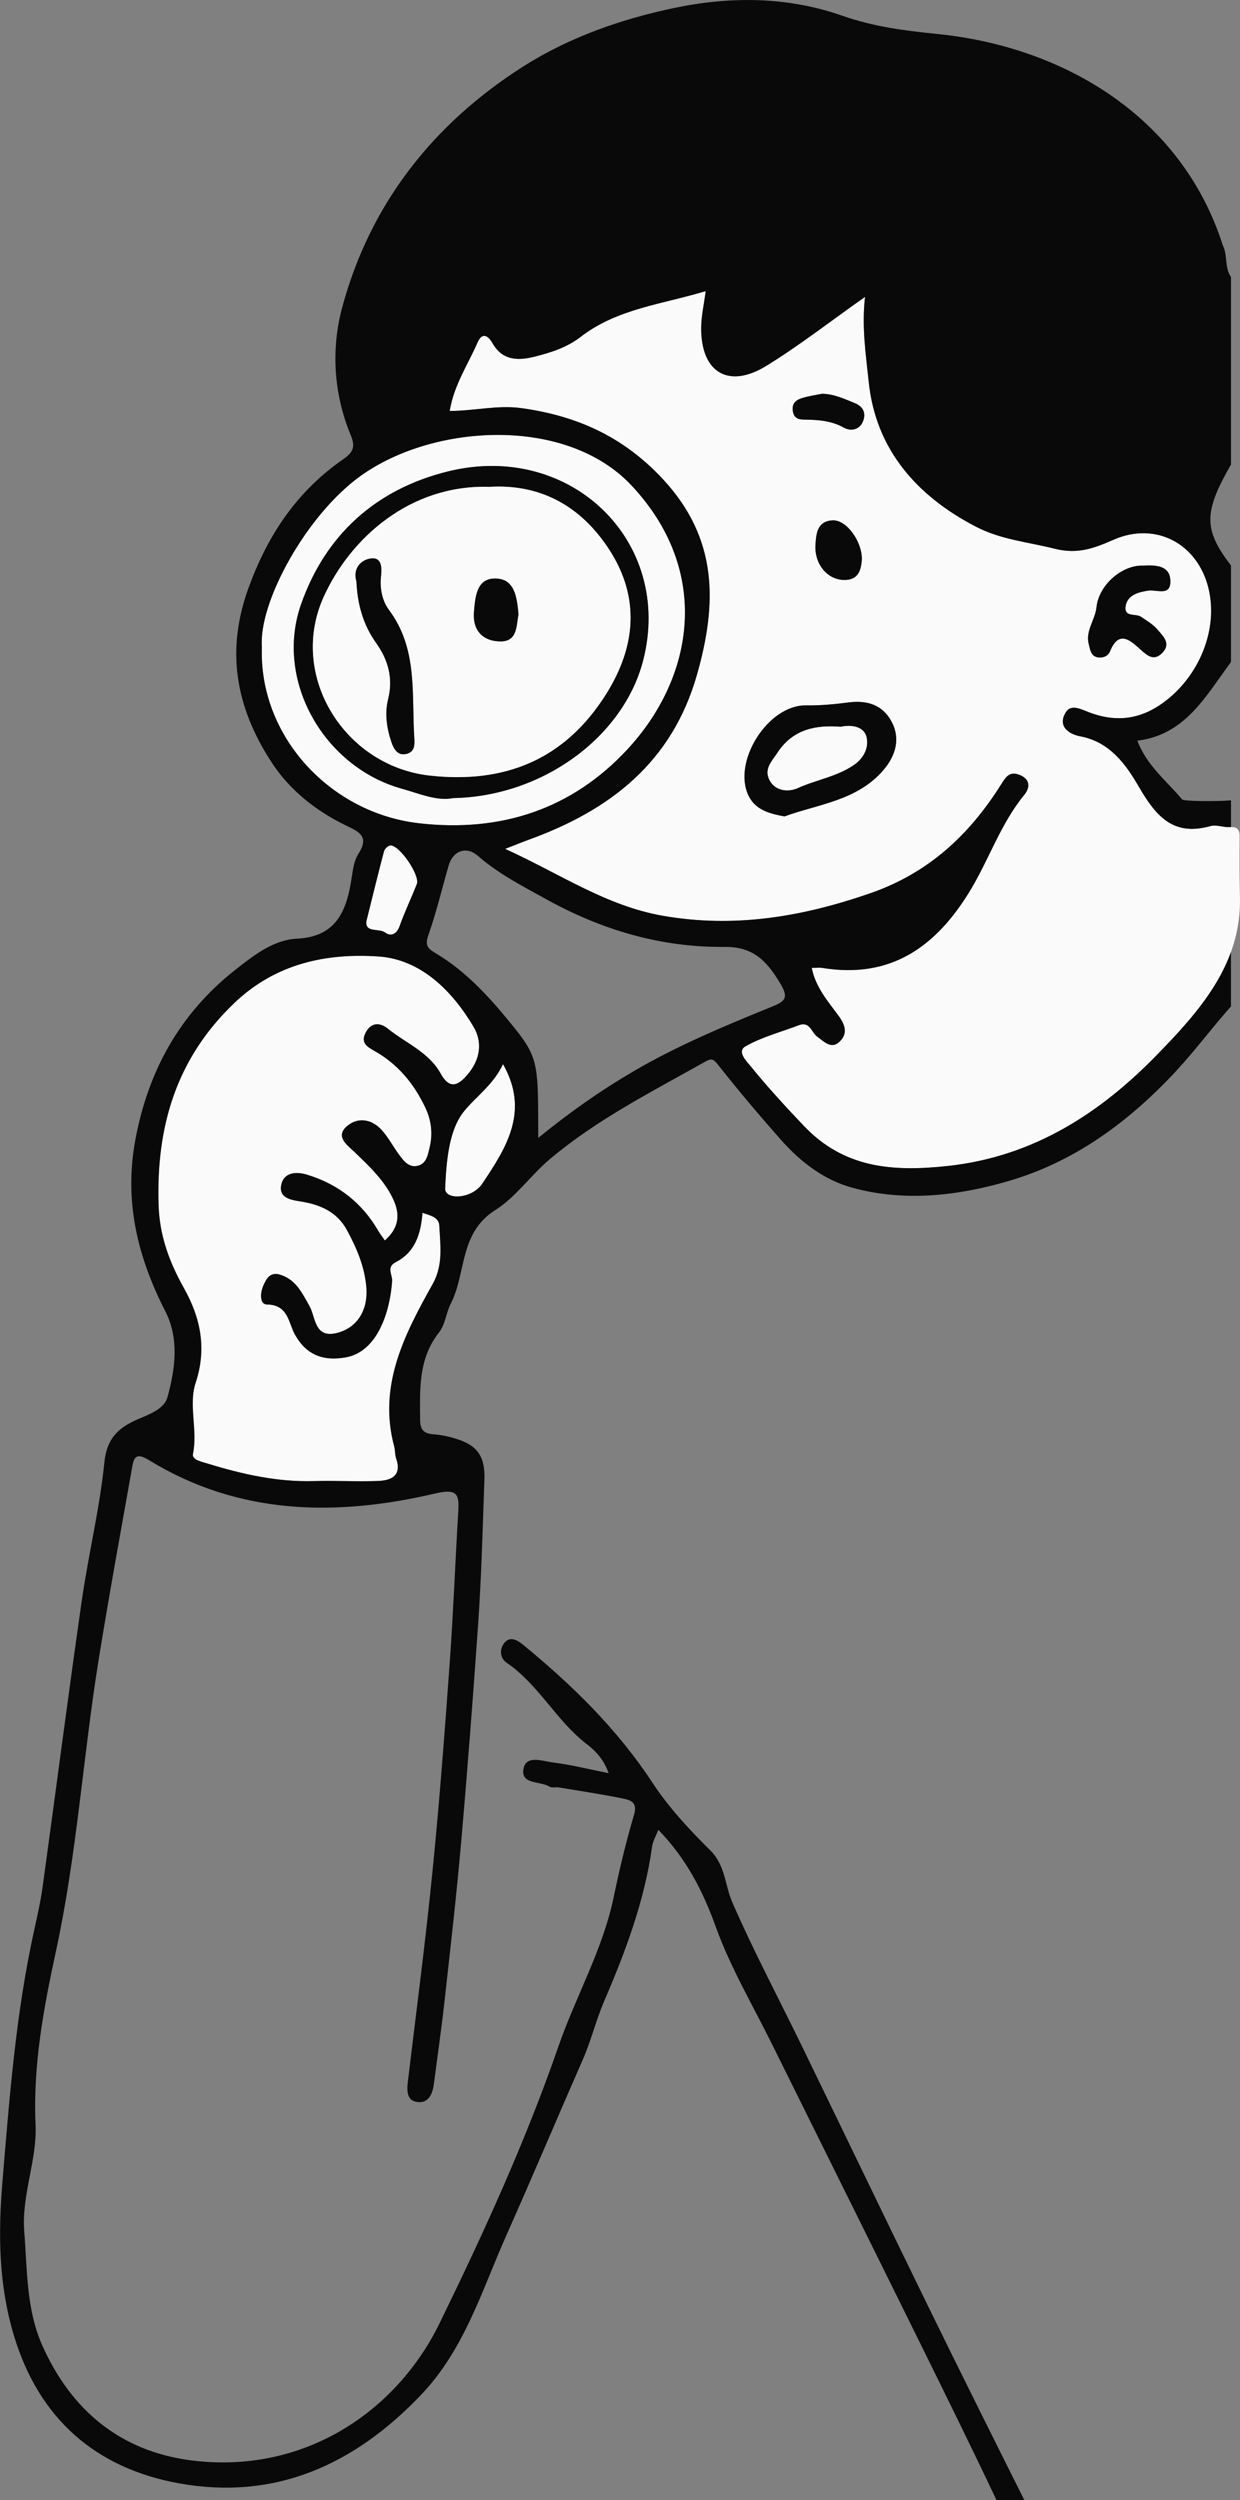<?xml version="1.0" encoding="UTF-8"?><svg id="_レイヤー_2" xmlns="http://www.w3.org/2000/svg" viewBox="0 0 401.71 809.6"><rect x="0" y="0" width="401.71" height="809.6" fill="#808080" stroke="none"/><defs><style>.cls-1{fill:#fafafa;}.cls-1,.cls-2{stroke-width:0px;}.cls-2{fill:#090909;}</style></defs><g id="Layer_1"><path class="cls-1" d="m281.41,123.59c2.25,21.97,15.61,37.08,34.89,47.04,7.94,4.1,16.79,4.9,25.28,7.04,7.71,1.95,13.04-.24,19.29-2.95,13.49-5.85,27.02,1.23,30.6,15.7,3.49,14.13-3.76,30.26-16.35,38.28-7.34,4.68-14.69,4.84-22.25,1.99-3.17-1.2-6.27-3.02-8.02.69-2.04,4.32,1.97,6.47,5.08,7.05,9.57,1.78,14.81,9.12,18.92,16.2,5.55,9.58,11.13,16.29,23.29,12.86,1.88-.53,4.13.47,6.19.34,2.35-.15,3.28.6,3.26,3-.05,6.49-.08,12.99.1,19.48.62,21.95-13.27,37.24-26.61,51-18.29,18.85-39.92,33.16-67.86,36.24-18.11,1.99-33.8.72-46.81-12.95-5.91-6.21-11.72-12.53-17.12-19.17-1.29-1.59-4.74-4.91-1.82-6.58,5.32-3.06,11.48-4.62,17.27-6.85,3.65-1.41,4.09,2.31,5.99,3.68,2.29,1.65,4.65,4.32,7.41,1.48,2.55-2.63,1.63-5.34-.57-8.33-3.41-4.64-7.37-9.15-8.61-15.41,1.41,0,2.47-.14,3.47.02,22.2,3.62,36.87-6.93,47.85-25.06,6.15-10.15,9.87-21.64,17.52-30.96,1.44-1.75,2.51-4.72-1.26-6.38-3.41-1.5-4.67.52-6.13,2.84-10.34,16.45-23.56,28.84-42.59,35.42-22.01,7.61-43.88,11.3-67.06,7.26-18.54-3.23-33.6-13.75-51.14-21.67,3.47-1.34,5.63-2.23,7.82-3.03,26.19-9.51,46.26-24.99,54.34-53.36,6.57-23.08,6.85-44.02-10.96-63.24-12.77-13.78-27.76-20.54-45.77-23.07-7.84-1.1-15.37.89-23.38.9,1.41-8.48,5.91-15,8.98-22.08,1.49-3.43,3.35-2.55,4.92.18,3.23,5.6,8.22,5.67,13.64,4.3,5.31-1.34,10.43-2.95,14.9-6.41,11.81-9.12,26.36-10.53,40.5-14.8-.58,4.37-1.4,7.94-1.46,11.51-.26,14.71,8.72,20.33,21.16,12.65,10.7-6.6,20.68-14.38,31.91-22.3-1.12,9.82.29,18.75,1.19,27.46Zm5.01,125.47c3.6-4.33,5.38-9.74,2.44-15.31-2.93-5.57-8-7.05-13.91-6.3-4.59.58-9.14,1.04-13.81.96-12.4-.21-24.09,18.42-18.58,29.4,2.22,4.42,6.54,5.62,11.52,6.56,10.98-4.01,23.86-5.12,32.32-15.31Zm68.77-52.34c-.43,4.06-3.68,7.63-2.45,12.02.46,1.63.6,3.75,2.93,4.12,1.73.27,3.32-.44,3.92-1.93,2.87-7.21,6.79-3.39,9.84-.64,2.47,2.23,4.48,3.83,7.15,1.06,2.86-2.96.2-5.36-1.54-7.41-1.46-1.72-3.54-2.96-5.45-4.24-1.69-1.13-5.51.28-4.94-3.4.57-3.69,4.23-4.56,7.17-5.03,2.98-.48,7.64,2.07,7.31-3.48-.28-4.66-4.64-4.84-8.68-4.64-6.68-.35-14.46,6.05-15.24,13.56Zm-85.43-28.22c-5.01.23-5.35,4.26-5.58,7.91-.39,6.22,3.82,11.27,9.17,11.39,4.56.1,5.6-2.89,5.85-6.62.1-5.88-4.98-12.89-9.44-12.68Zm-10.22-39.5c-1.74.59-3.06,1.72-2.7,4.09.37,2.44,1.89,2.77,3.84,2.79,4.41.05,8.66.34,12.76,2.62,2.33,1.3,5.31.63,6.3-2.51.81-2.57-.36-4.49-2.96-5.52-3.37-1.34-6.67-2.92-10.49-2.96-2.25.48-4.57.76-6.74,1.5Z"/><path class="cls-1" d="m124.69,401.67c6.03-5.34,4.43-10.76,1.34-15.95-2.94-4.93-7.16-8.86-11.29-12.82-2.27-2.18-6.13-4.83-2.44-8.14,3.41-3.06,7.94-2.52,11.2.97,2.28,2.44,3.85,5.55,5.87,8.26,1.4,1.88,2.97,4,5.65,3.56,3.18-.52,3.6-3.64,4.18-6.02,1.07-4.38.59-8.73-1.4-12.91-3.69-7.75-8.92-14.08-16.44-18.32-2.42-1.37-4.63-2.65-2.85-6,1.92-3.61,4.9-3.05,7.22-1.17,5.8,4.7,13.22,7.55,17.06,14.53,2.94,5.34,5.82,3.75,8.85.1,3.92-4.74,4.78-10.25,1.78-15.31-7.05-11.88-17.23-21.87-30.94-22.77-16.67-1.1-33.03,2.25-46.4,14.96-18.98,18.05-25.45,40.09-24.67,65.48.31,10.01,3.46,18.5,8.25,27.04,5.3,9.45,7.46,19.42,3.76,30.58-2.39,7.21.74,15.31-.87,23.05-.4,1.91,2.87,2.54,4.84,3.14,11.21,3.44,22.55,5.99,34.4,5.64,6.97-.21,13.95.24,20.91-.05,4.26-.18,7.59-1.83,5.69-7.3-.42-1.21-.3-2.6-.63-3.85-5.3-19.79,3.34-36.33,12.47-52.63,3.46-6.18,2.46-12.53,2.14-18.9-.14-2.69-2.86-3.28-5.46-4.14-.55,6.84-2.37,12.75-8.63,15.96-3.21,1.65-1.07,4.04-1.21,6.13-.65,9.81-4.68,22.86-14.99,24.71-7.18,1.28-12.68-.64-16.45-7.32-2.17-3.85-2.12-9.7-9.09-9.8-2.37-.03-2.24-3.68-1.22-6,1.09-2.49,2.3-4.75,5.79-3.54,4.91,1.7,6.8,5.87,9.15,10,2.1,3.67,1.5,10.81,9.23,8.7,6.52-1.78,9.9-7.64,9.22-14.97-.62-6.67-3.15-12.49-6.26-18.25-3.34-6.18-9.07-8.38-15.31-9.34-3.54-.54-6.78-1.4-5.99-5.3.84-4.18,4.94-4.35,8.28-3.34,10.08,3.04,17.92,9.13,23.23,18.35.51.89,1.17,1.69,2.06,2.98Z"/><path class="cls-1" d="m116.98,153.98c23.69-16.86,66.52-19.3,87.63,3.22,25.95,27.68,20.41,62.09-1.45,85.56-17.85,19.17-40.74,26.91-67.63,23.79-28.62-3.33-51.75-28.23-50.69-57.09-1.1-14.49,14.45-42.88,32.13-55.47Zm91.38,59.85c9.88-38.49-23.5-70.94-63.15-61.2-23.47,5.77-39.79,20.6-47.68,43.05-8.68,24.69,7.42,52.72,32.71,59.73,5.72,1.58,11.34,4.1,16.55,3.02,28.99-.53,55.2-19.82,61.57-44.6Z"/><path class="cls-1" d="m162.95,344.57c-3.1,6.69-8.87,10.58-12.71,15.37-4.89,6.1-5.66,16.33-6.04,24.88-.17,3.83,8.65,3.52,12.04-1.54,7.75-11.59,15.41-23.4,6.71-38.71Z"/><path class="cls-1" d="m118.68,298.36c-.37,3.79,4.11,2.12,6.09,3.6,1.76,1.32,3.72.65,4.68-2.06,1.65-4.63,3.79-9.08,5.59-13.66,1.12-2.86-5.79-12.87-8.62-12.49-.76.1-1.8,1.09-2.01,1.86-1.93,7.27-3.7,14.58-5.73,22.73Z"/><path class="cls-2" d="m242.58,257.81c-5.51-10.98,6.18-29.61,18.58-29.4,4.67.08,9.22-.38,13.81-.96,5.91-.75,10.98.74,13.91,6.3,2.93,5.57,1.15,10.98-2.44,15.31-8.46,10.19-21.34,11.3-32.32,15.31-4.98-.94-9.3-2.14-11.52-6.56Zm9.3-14.06c-1.84,2.81-4.53,5.35-2.49,9.03,2.07,3.72,6.5,3.58,9,2.44,6.01-2.75,12.72-3.7,18.28-7.55,3.4-2.35,4.88-5.91,3.99-9.2-.81-2.98-4.44-3.95-8.31-3.11-7.84-.61-15.4.64-20.47,8.39Z"/><path class="cls-2" d="m370.44,183.16c-6.68-.35-14.46,6.05-15.24,13.56-.43,4.06-3.68,7.63-2.45,12.02.46,1.63.6,3.75,2.93,4.12,1.73.27,3.32-.44,3.92-1.93,2.87-7.21,6.79-3.39,9.84-.64,2.47,2.23,4.48,3.83,7.15,1.06,2.86-2.96.2-5.36-1.54-7.41-1.46-1.72-3.54-2.96-5.45-4.24-1.69-1.13-5.51.28-4.94-3.4.57-3.69,4.23-4.56,7.17-5.03,2.98-.48,7.64,2.07,7.31-3.48-.28-4.66-4.64-4.84-8.68-4.64Z"/><path class="cls-2" d="m279.21,181.18c.09-5.89-4.99-12.89-9.45-12.69-5.01.23-5.35,4.26-5.58,7.91-.39,6.22,3.82,11.27,9.17,11.39,4.56.1,5.6-2.89,5.85-6.61Z"/><path class="cls-2" d="m266.28,127.5c-2.25.48-4.57.76-6.74,1.5-1.74.59-3.06,1.72-2.7,4.09.37,2.44,1.89,2.77,3.84,2.79,4.41.05,8.66.34,12.76,2.62,2.33,1.3,5.31.63,6.3-2.51.81-2.57-.36-4.49-2.96-5.52-3.37-1.34-6.67-2.92-10.49-2.96Z"/><path class="cls-2" d="m130.24,255.41c-25.29-7.01-41.38-35.04-32.71-59.73,7.89-22.45,24.21-37.28,47.68-43.05,39.65-9.74,73.03,22.71,63.15,61.2-6.36,24.78-32.57,44.07-61.57,44.6-5.21,1.07-10.84-1.44-16.55-3.02Zm-25.4-62.09c-11.48,25.42,6.71,54.75,34.4,57.81,24.5,2.71,43.91-5.29,57.18-26.49,9.49-15.16,11-30.97,1.1-46.43-9.07-14.17-22.22-21.59-39-20.57-25.59-.81-45.04,16.53-53.68,35.67Z"/><path class="cls-1" d="m272.34,235.35c-7.84-.61-15.4.64-20.47,8.39-1.84,2.81-4.53,5.35-2.49,9.03,2.07,3.72,6.5,3.58,9,2.44,6.01-2.75,12.72-3.7,18.28-7.55,3.4-2.35,4.88-5.91,3.99-9.2-.81-2.98-4.44-3.95-8.31-3.11Z"/><path class="cls-1" d="m197.52,178.22c9.9,15.46,8.39,31.27-1.1,46.43-13.28,21.2-32.68,29.2-57.18,26.49-27.69-3.07-45.88-32.39-34.4-57.81,8.65-19.14,28.1-36.48,53.68-35.67,16.78-1.02,29.92,6.4,39,20.57Zm-75.69,29.94c3.93,5.52,5.63,11.42,3.88,18.39-1.13,4.51-.4,9.38,1.13,13.85.72,2.11,2.05,4.57,5.05,3.66,2.41-.73,2.48-2.71,2.33-5.06-.93-14.22,1.25-28.92-8.28-41.59-1.94-2.58-2.94-6.59-2.54-10.44.28-2.67.56-6.6-3.23-6.13-3.24.4-5.96,3.25-4.7,7.42.31,7.29,2.13,13.96,6.36,19.9Zm38.21-20.83c-5.65.19-6.08,6-6.49,10.7-.54,6.2,2.96,9.58,8.48,9.66,5.7.09,5.21-5.21,5.94-8.71-.5-5.84-1.3-11.88-7.93-11.66Z"/><path class="cls-2" d="m115.47,188.26c.31,7.29,2.13,13.96,6.36,19.9,3.93,5.52,5.63,11.42,3.88,18.39-1.13,4.51-.4,9.38,1.13,13.85.72,2.11,2.05,4.57,5.05,3.66,2.41-.73,2.48-2.71,2.33-5.06-.93-14.22,1.25-28.92-8.28-41.59-1.94-2.58-2.94-6.59-2.54-10.44.28-2.67.56-6.6-3.23-6.13-3.24.4-5.96,3.25-4.7,7.42Z"/><path class="cls-2" d="m167.97,199c-.5-5.84-1.3-11.88-7.93-11.66-5.65.19-6.08,6-6.49,10.7-.54,6.2,2.96,9.58,8.48,9.66,5.7.09,5.21-5.21,5.94-8.71Z"/><path class="cls-2" d="m381.03,346.78c6.17-6.63,11.52-13.88,17.75-20.89v-17.61c-4.7,12.94-14.32,23.36-23.69,33.01-18.29,18.85-39.92,33.16-67.86,36.24-18.11,1.99-33.8.72-46.81-12.95-5.91-6.21-11.72-12.53-17.12-19.17-1.29-1.59-4.74-4.91-1.82-6.58,5.32-3.06,11.48-4.62,17.27-6.85,3.65-1.41,4.09,2.31,5.99,3.68,2.29,1.65,4.65,4.32,7.41,1.48,2.55-2.63,1.63-5.34-.57-8.33-3.41-4.64-7.37-9.15-8.61-15.41,1.41,0,2.47-.14,3.47.02,22.2,3.62,36.87-6.93,47.85-25.06,6.15-10.15,9.87-21.64,17.52-30.96,1.44-1.75,2.51-4.72-1.26-6.38-3.41-1.5-4.67.52-6.13,2.84-10.34,16.45-23.56,28.84-42.59,35.42-22.01,7.61-43.88,11.3-67.06,7.26-18.54-3.23-33.6-13.75-51.14-21.67,3.47-1.34,5.63-2.23,7.82-3.03,26.19-9.51,46.26-24.99,54.34-53.36,6.57-23.08,6.85-44.02-10.96-63.24-12.77-13.78-27.76-20.54-45.77-23.07-7.84-1.1-15.37.89-23.38.9,1.41-8.48,5.91-15,8.98-22.08,1.49-3.43,3.35-2.55,4.92.18,3.23,5.6,8.22,5.67,13.65,4.3,5.31-1.34,10.43-2.95,14.9-6.41,11.81-9.12,26.36-10.53,40.5-14.8-.58,4.37-1.4,7.94-1.46,11.51-.26,14.71,8.72,20.33,21.16,12.65,10.7-6.6,20.68-14.38,31.91-22.3-1.12,9.82.29,18.75,1.19,27.46,2.25,21.97,15.61,37.08,34.89,47.04,7.94,4.1,16.79,4.9,25.28,7.04,7.71,1.95,13.04-.24,19.29-2.95,13.49-5.85,27.02,1.23,30.6,15.7,3.49,14.13-3.76,30.26-16.35,38.28-7.34,4.68-14.69,4.84-22.25,1.99-3.17-1.2-6.27-3.02-8.02.69-2.04,4.32,1.97,6.47,5.08,7.05,9.57,1.78,14.81,9.12,18.92,16.2,5.55,9.58,11.13,16.29,23.29,12.86,1.88-.53,4.13.47,6.19.34.16,0,.29,0,.44,0v-8.66c-4.55.39-15.32.33-15.85-.31-5.02-6-11.46-10.95-14.47-19,15.5-1.95,21.98-14.21,30.32-25.49v-31.24c-8.97-11.72-8.85-17.24,0-32.71v-60.71c-2.15-3.07-1.03-7.13-2.67-10.32-13.36-41.79-51.75-64.29-92.46-68.38-10.62-1.07-20.62-2.35-30.8-5.91-17.71-6.21-36.24-6.35-54.6-2.48-17.32,3.65-34.07,9.55-48.94,19.03-29.02,18.5-49.44,44.42-58.46,77.88-3.63,13.47-2.82,27.94,2.76,41.4,1.41,3.41,1.09,5.34-2.25,7.65-15,10.37-24.54,24.38-30.87,41.83-7.48,20.6-3.97,38.61,7.2,56.03,6.01,9.37,14.6,16.16,24.61,20.98,4.1,1.97,7.36,3.49,3.83,9.01-1.73,2.7-1.95,6.46-2.54,9.8-1.77,9.92-5.54,17.15-17.4,17.73-7.7.37-14.18,5.54-20.01,10.12-17.76,13.98-28.13,32.44-32.32,54.88-3.74,20.04.67,38.04,9.71,55.71,4.51,8.81,3.19,18.6.68,27.74-1.06,3.86-5.85,5.55-9.63,7.18-6.21,2.68-10.03,6.11-10.82,13.95-1.51,14.97-5.15,29.71-7.3,44.64-4.44,30.93-8.44,61.92-12.71,92.87-.64,4.62-1.67,9.19-2.68,13.75-5.97,26.96-8.06,54.35-10.34,81.82-1.41,17.05-1.19,33.34,3.73,49.68,8.12,26.99,26.57,42.98,53.5,47.84,31.12,5.61,56.78-6,78.37-28.62,14.11-14.79,19.69-33.79,27.65-51.67,8.42-18.9,16.46-37.97,24.77-56.92,2.71-6.18,4.26-12.72,6.94-18.96,6.92-16.08,13.09-32.52,15.52-50.07.23-1.67,1.19-3.24,2.01-5.38,9.06,9.34,14.42,19.75,18.63,31.47,4.71,13.07,11.91,25.25,18.11,37.77,16.5,33.33,33.09,66.61,49.54,99.96,7.85,15.92,15.7,31.84,23.29,47.89h9.02c-10.41-20.8-20.8-41.61-31.03-62.5-13.74-28.05-27.26-56.2-40.92-84.29-7.59-15.6-15.75-30.95-22.68-46.84-2.42-5.54-2.18-11.9-7.14-16.82-6.81-6.73-13.48-13.9-18.71-21.88-11.43-17.4-26-31.62-41.91-44.67-1.82-1.49-4.21-2.95-6.12-.57-1.57,1.96-1.41,4.89.74,6.35,10.42,7.09,16.11,18.8,26,26.39,2.98,2.29,5.58,5.09,7.08,9.4-6.36-1.27-12.13-2.73-17.99-3.46-3.29-.41-8.6-2.49-9.54,1.84-1.18,5.42,5.34,4.1,8.33,5.96.78.49,2.06.11,3.08.28,6.92,1.15,13.86,2.19,20.73,3.59,2.41.49,4.83,1.18,3.63,5.22-2.58,8.73-4.72,17.61-6.56,26.52-3.53,17.15-12.33,32.3-17.98,48.63-10.66,30.78-24.25,60.44-38.47,89.55-14.2,29.04-44.5,49.11-80.72,44.36-22.78-2.99-38.74-16.31-48.04-37.32-5.16-11.67-4.8-24.34-5.78-36.75-.93-11.81,4.19-23.03,3.66-34.68-.88-19.19,2.67-37.94,6.65-56.3,6.73-31.11,8.74-62.79,13.77-94.07,3.35-20.79,7.16-41.51,10.84-62.24.55-3.12,1.06-5.2,5.45-2.51,29.21,17.91,60.79,18.31,92.87,10.79,7.38-1.73,7.68.6,7.34,6.22-.98,16.29-1.59,32.6-2.77,48.88-1.63,22.51-3.32,45.02-5.58,67.47-2.27,22.67-5.24,45.26-7.96,67.88-.37,3.09-.37,6.32,3.32,6.65,3.42.31,4.69-2.7,5.1-5.81,1.15-8.87,2.44-17.72,3.43-26.61,1.9-17.11,3.88-34.21,5.38-51.36,2.08-23.65,3.88-47.34,5.54-71.02,1.09-15.57,1.46-31.19,2.03-46.79.28-7.69-2.51-11.03-8.76-13.07-2.46-.8-5.05-1.38-7.62-1.57-3.17-.23-4.43-1.33-4.45-4.76-.06-9.9-.62-19.7,6.13-28.23,2-2.53,2.28-6.35,3.81-9.34,5.07-9.9,2.64-22.87,14.45-30.31,6.64-4.18,11.49-11.33,17.83-16.64,15.34-12.84,32.9-21.69,50.08-31.36,2.08-1.17,2.7-.94,4.15.9,6.57,8.32,13.41,16.42,20.44,24.37,6.61,7.47,14.17,13.04,23.06,15.5,16.95,4.67,34.34,2.66,50.93-2.22,21.42-6.31,38.86-19.24,54.08-35.59Zm-236.82,38.04c.38-8.55,1.15-18.78,6.04-24.88,3.84-4.79,9.6-8.69,12.71-15.37,8.7,15.31,1.04,27.12-6.71,38.71-3.39,5.07-12.21,5.38-12.04,1.54Zm-21.75-75.12c13.71.9,23.88,10.89,30.94,22.77,3,5.06,2.15,10.57-1.78,15.31-3.02,3.65-5.91,5.23-8.85-.1-3.84-6.98-11.26-9.83-17.06-14.53-2.31-1.88-5.3-2.44-7.22,1.17-1.78,3.35.42,4.63,2.85,6,7.53,4.24,12.76,10.56,16.44,18.32,1.99,4.18,2.47,8.53,1.4,12.91-.58,2.38-1,5.49-4.18,6.02-2.67.44-4.25-1.69-5.65-3.56-2.02-2.71-3.58-5.82-5.87-8.26-3.26-3.49-7.79-4.03-11.2-.97-3.69,3.31.17,5.96,2.44,8.14,4.13,3.97,8.35,7.89,11.29,12.82,3.09,5.19,4.69,10.61-1.34,15.95-.9-1.29-1.55-2.09-2.06-2.98-5.31-9.22-13.15-15.31-23.23-18.35-3.34-1.01-7.43-.84-8.28,3.34-.79,3.9,2.45,4.76,5.99,5.3,6.24.96,11.97,3.16,15.31,9.34,3.11,5.76,5.64,11.58,6.26,18.25.68,7.33-2.69,13.18-9.22,14.97-7.72,2.11-7.13-5.03-9.23-8.7-2.36-4.12-4.25-8.29-9.16-9.99-3.49-1.21-4.71,1.05-5.79,3.54-1.02,2.33-1.15,5.97,1.22,6,6.97.1,6.92,5.95,9.09,9.8,3.77,6.68,9.27,8.6,16.45,7.32,10.31-1.84,14.34-14.9,14.99-24.71.14-2.09-2-4.48,1.21-6.13,6.26-3.21,8.08-9.11,8.63-15.96,2.6.86,5.32,1.45,5.46,4.14.32,6.36,1.32,12.72-2.14,18.9-9.12,16.3-17.76,32.84-12.47,52.63.34,1.25.21,2.64.63,3.85,1.9,5.46-1.43,7.12-5.69,7.3-6.96.29-13.95-.16-20.91.05-11.86.35-23.19-2.2-34.4-5.64-1.97-.61-5.24-1.23-4.84-3.14,1.61-7.74-1.52-15.84.87-23.05,3.7-11.16,1.54-21.13-3.76-30.58-4.79-8.53-7.94-17.03-8.25-27.04-.78-25.39,5.69-47.42,24.67-65.48,13.37-12.71,29.72-16.06,46.4-14.96Zm12.58-23.45c-1.8,4.58-3.94,9.03-5.59,13.66-.96,2.71-2.92,3.38-4.68,2.06-1.97-1.48-6.45.19-6.09-3.6,2.03-8.15,3.8-15.46,5.73-22.73.2-.77,1.25-1.76,2.01-1.86,2.83-.38,9.74,9.63,8.62,12.49Zm.49-19.7c-28.62-3.33-51.75-28.23-50.69-57.09-1.1-14.49,14.45-42.88,32.13-55.47,23.69-16.86,66.52-19.3,87.63,3.22,25.95,27.68,20.41,62.09-1.45,85.56-17.85,19.17-40.74,26.91-67.63,23.79Zm69.79,80.3c-10.49,6.12-20.42,13.03-30.94,21.61-.13-22.69.45-25.47-7.62-35.49-7.3-9.05-15.23-18.13-25.52-24.24-2.71-1.61-3.65-2.56-2.46-5.93,2.58-7.35,4.39-14.98,6.55-22.48,1.41-4.89,5.75-6.46,9.53-3.15,6.64,5.81,14.31,9.69,21.97,13.94,18.18,10.09,37.36,15.71,57.92,15.51,9.41-.09,13.67,4.65,17.95,11.7,3.14,5.18,1.39,6.02-3.26,7.91-15.04,6.11-30.03,12.39-44.12,20.61Z"/></g></svg>